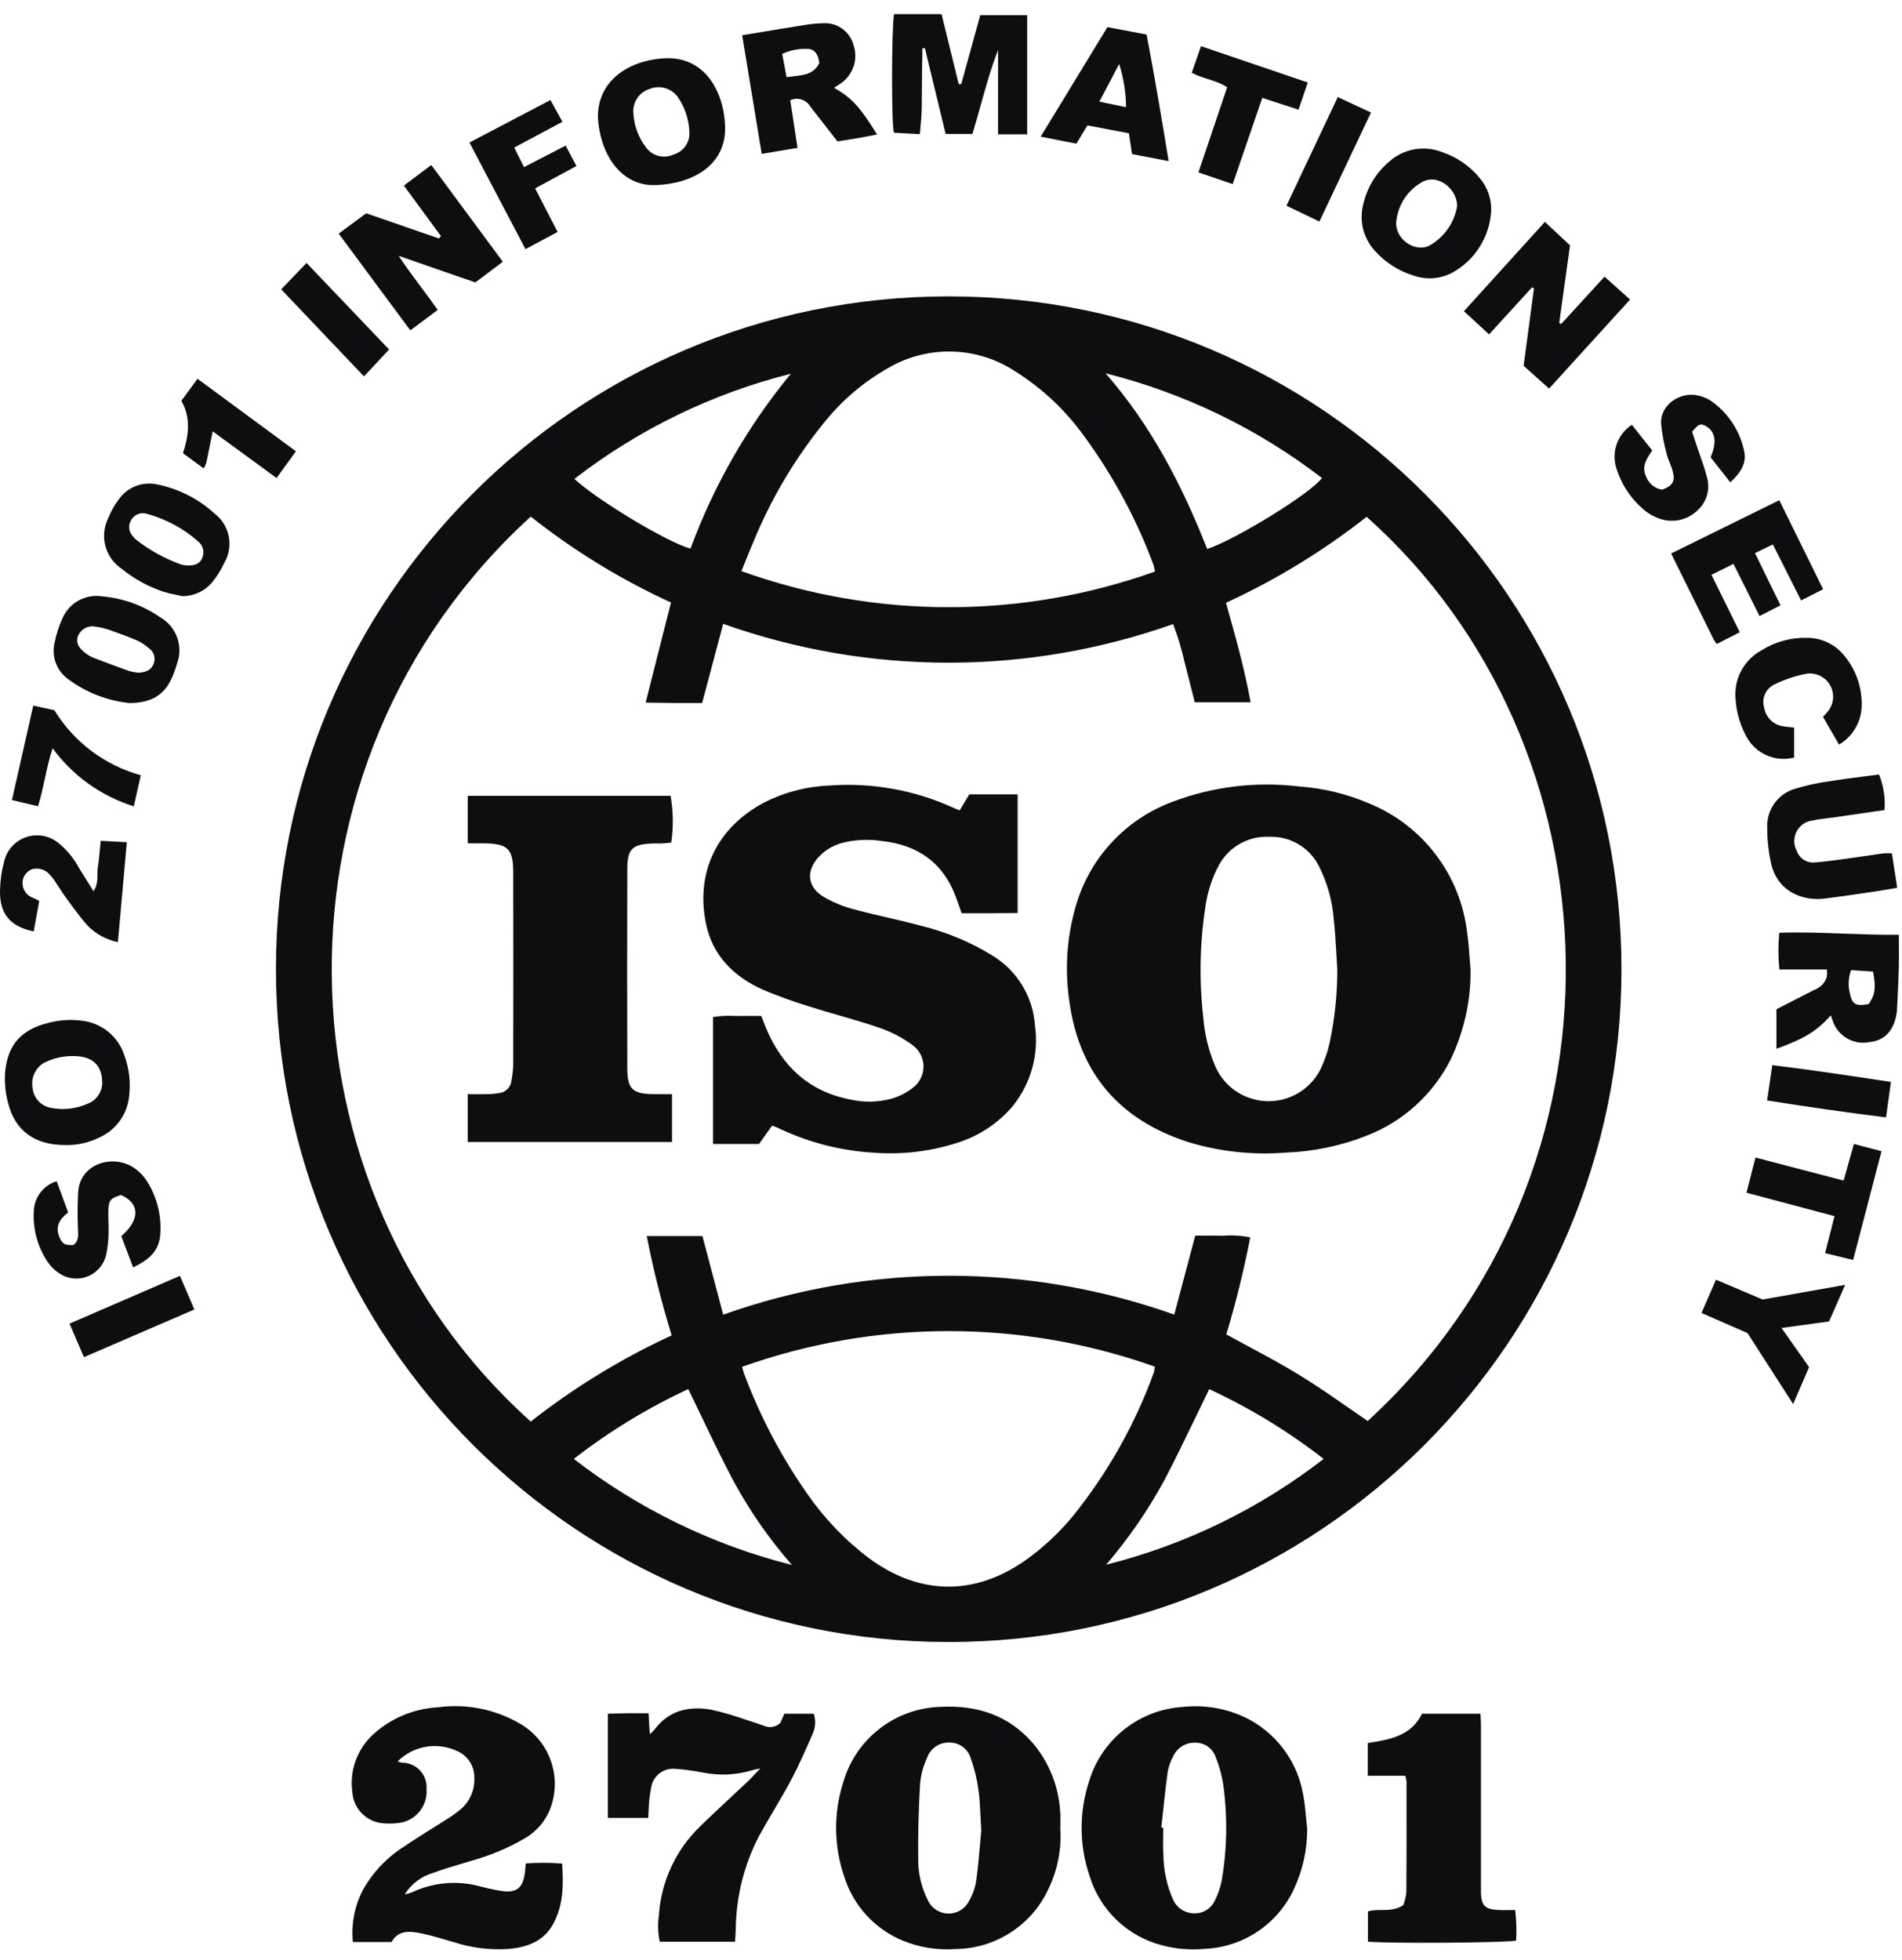 <svg width="99" height="102" viewBox="0 0 99 102" fill="none" xmlns="http://www.w3.org/2000/svg">
<path fill-rule="evenodd" clip-rule="evenodd" d="M49.009 0.735L49.902 4.381L50.033 4.379L51.022 0.792H53.466V6.99H51.95V2.602C51.585 3.541 51.316 4.507 51.045 5.48L51.045 5.48L51.045 5.48L51.045 5.48L51.045 5.481L51.045 5.481L51.045 5.481L51.044 5.481L51.044 5.481L51.044 5.481L51.044 5.481L51.044 5.481L51.044 5.481L51.044 5.481L51.044 5.481L51.044 5.481C50.907 5.976 50.768 6.473 50.616 6.969H49.221L48.142 2.51L48.013 2.514C48.011 2.635 48.009 2.755 48.007 2.875C48.002 3.116 47.998 3.357 47.995 3.597C47.993 3.776 47.991 3.956 47.99 4.138L47.99 4.141L47.99 4.144L47.99 4.148V4.148V4.149V4.149V4.149V4.149V4.15V4.15V4.15V4.15V4.151V4.151V4.151V4.151V4.151V4.151V4.152V4.152V4.152V4.152V4.152V4.152V4.153V4.153V4.153V4.153V4.153V4.153V4.153V4.153C47.988 4.333 47.987 4.513 47.985 4.693C47.983 4.813 47.983 4.934 47.983 5.054V5.055C47.982 5.319 47.982 5.584 47.97 5.849C47.959 6.096 47.937 6.342 47.912 6.606C47.901 6.727 47.889 6.851 47.879 6.981L46.53 6.908C46.398 6.465 46.402 1.67 46.532 0.735H49.009ZM84.398 50.476C84.416 31.136 68.754 15.444 49.415 15.425H49.339C30.003 15.444 14.345 31.132 14.364 50.468C14.378 69.785 30.032 85.441 49.347 85.46C68.687 85.478 84.38 69.816 84.398 50.476ZM61.121 68.419C53.527 65.722 45.235 65.724 37.643 68.423L36.562 64.331H33.663C34.004 66.075 34.438 67.803 34.962 69.502C32.351 70.703 29.889 72.209 27.627 73.986C14.113 61.879 13.519 39.753 27.627 26.887C29.873 28.666 32.323 30.165 34.925 31.359L33.606 36.566L34.011 36.572L34.012 36.572C34.405 36.578 34.76 36.584 35.115 36.587C35.421 36.588 35.728 36.588 36.046 36.587C36.21 36.587 36.376 36.587 36.547 36.587L37.643 32.468C45.217 35.161 53.486 35.165 61.062 32.481C61.315 33.144 61.517 33.823 61.67 34.516C61.789 34.96 61.9 35.407 62.014 35.864L62.015 35.864L62.015 35.865L62.015 35.865L62.015 35.865L62.015 35.865L62.015 35.865L62.015 35.866L62.015 35.866L62.015 35.866L62.015 35.866L62.015 35.867L62.015 35.867L62.015 35.867L62.015 35.867L62.015 35.867L62.015 35.868L62.016 35.868L62.016 35.868L62.016 35.868L62.016 35.869L62.016 35.869L62.016 35.869L62.016 35.869L62.016 35.87L62.016 35.87L62.016 35.87C62.072 36.093 62.128 36.319 62.186 36.548H65.093C64.781 34.812 64.308 33.129 63.812 31.373C66.421 30.175 68.879 28.672 71.135 26.898C84.502 38.818 85.388 60.947 71.19 73.957C70.839 73.719 70.49 73.476 70.141 73.234L70.14 73.234L70.14 73.234L70.14 73.234L70.14 73.234L70.14 73.234L70.14 73.234L70.14 73.234L70.14 73.234L70.14 73.234L70.14 73.234L70.14 73.234L70.14 73.234L70.14 73.233L70.139 73.233C69.315 72.661 68.489 72.088 67.63 71.562C66.791 71.047 65.922 70.58 65.041 70.107C64.64 69.891 64.235 69.674 63.83 69.451C64.332 67.79 64.746 66.103 65.075 64.4C64.603 64.304 64.122 64.278 63.643 64.317C63.319 64.305 62.998 64.308 62.664 64.31C62.516 64.311 62.367 64.312 62.213 64.312L61.121 68.419ZM60.044 29.409C60.075 29.521 60.099 29.633 60.116 29.747C53.156 32.23 45.549 32.221 38.591 29.725C38.666 29.543 38.737 29.366 38.806 29.194L38.806 29.194L38.806 29.194L38.806 29.193L38.807 29.192C38.95 28.837 39.086 28.5 39.23 28.166C40.141 25.953 41.367 23.883 42.873 22.022C43.809 20.845 44.966 19.862 46.277 19.126C48.317 17.957 50.836 18.026 52.809 19.305C54.222 20.188 55.45 21.339 56.423 22.691C57.935 24.752 59.155 27.012 60.044 29.409ZM38.671 71.299L38.671 71.299C38.658 71.253 38.644 71.2 38.626 71.138C45.574 68.662 53.162 68.657 60.112 71.13C60.101 71.236 60.083 71.342 60.054 71.446C59.069 74.155 57.641 76.682 55.83 78.924C55.118 79.783 54.298 80.548 53.39 81.196C50.739 83.063 47.891 83.038 45.266 81.123C44.015 80.185 42.924 79.05 42.032 77.767C40.67 75.823 39.56 73.716 38.73 71.493C38.708 71.436 38.692 71.377 38.671 71.299ZM68.897 75.93C65.544 78.528 61.686 80.403 57.572 81.439C58.724 80.097 59.732 78.638 60.579 77.088C61.146 76.013 61.674 74.918 62.211 73.803L62.211 73.803C62.451 73.305 62.693 72.804 62.941 72.299C65.056 73.28 67.055 74.498 68.897 75.93ZM38.202 77.123C39.046 78.673 40.06 80.126 41.222 81.451C37.096 80.411 33.23 78.53 29.865 75.93C31.707 74.498 33.708 73.28 35.825 72.296C36.073 72.803 36.315 73.308 36.555 73.809L36.556 73.81L36.556 73.811C37.093 74.933 37.623 76.04 38.202 77.123ZM68.808 24.878C68.267 25.645 64.383 28.052 62.835 28.574C61.525 25.243 59.908 22.132 57.547 19.43C61.635 20.454 65.468 22.308 68.808 24.878ZM29.897 24.925C33.236 22.345 37.074 20.48 41.165 19.452C38.924 22.169 37.159 25.245 35.943 28.55C34.809 28.268 31.097 26.041 29.897 24.925ZM67.376 98.258C67.818 97.293 68.045 96.245 68.039 95.184C68.018 94.999 68.001 94.813 67.984 94.627C67.946 94.208 67.908 93.789 67.826 93.381C67.541 91.757 66.543 90.348 65.107 89.538C64.032 88.95 62.802 88.706 61.584 88.838C59.308 88.971 57.356 90.509 56.693 92.692C56.158 94.301 56.167 96.043 56.717 97.648C57.266 99.433 58.708 100.802 60.52 101.253C61.225 101.438 61.96 101.498 62.688 101.43C64.726 101.349 66.541 100.121 67.376 98.258ZM60.548 95.125L60.446 95.117C60.472 94.878 60.498 94.64 60.524 94.401L60.524 94.398C60.601 93.675 60.679 92.952 60.777 92.231C60.824 91.951 60.917 91.682 61.054 91.433C61.252 90.974 61.711 90.682 62.213 90.701C62.696 90.692 63.129 91 63.28 91.459C63.475 91.945 63.612 92.455 63.684 92.973C63.9 94.599 63.869 96.249 63.594 97.867C63.524 98.224 63.406 98.568 63.243 98.893C63.051 99.335 62.6 99.611 62.119 99.578C61.662 99.566 61.25 99.293 61.062 98.874C60.734 98.132 60.56 97.332 60.554 96.52C60.529 96.202 60.536 95.882 60.542 95.561V95.561C60.545 95.416 60.548 95.27 60.548 95.125ZM55.189 95.181C55.257 96.258 55.045 97.333 54.575 98.304C53.706 100.199 51.82 101.418 49.737 101.439C48.805 101.508 47.868 101.359 47.001 101.006C45.533 100.403 44.411 99.177 43.94 97.661C43.397 96.076 43.381 94.359 43.891 92.761C44.547 90.483 46.606 88.894 48.976 88.833C50.83 88.741 52.458 89.249 53.723 90.681C54.59 91.686 55.102 92.947 55.181 94.273C55.201 94.483 55.197 94.697 55.193 94.912C55.191 95.001 55.189 95.091 55.189 95.181ZM51.077 95.291C51.059 95.014 51.047 94.758 51.035 94.517C51.011 94.014 50.99 93.576 50.928 93.145C50.851 92.586 50.716 92.035 50.526 91.505C50.382 91.019 49.931 90.689 49.425 90.693C48.898 90.671 48.419 90.999 48.25 91.499C48.064 91.903 47.944 92.335 47.895 92.776C47.819 94.085 47.775 95.401 47.793 96.713C47.779 97.465 47.95 98.212 48.289 98.885C48.554 99.485 49.255 99.756 49.857 99.491C50.108 99.379 50.314 99.185 50.439 98.938C50.632 98.606 50.761 98.24 50.816 97.859C50.909 97.168 50.969 96.474 51.022 95.867C51.039 95.664 51.056 95.471 51.073 95.291H51.077ZM20.908 91.74C20.836 91.723 20.765 91.703 20.698 91.674C21.511 90.862 22.745 90.646 23.784 91.13C24.343 91.366 24.702 91.919 24.689 92.525C24.72 93.186 24.428 93.82 23.906 94.226C23.668 94.414 23.417 94.587 23.158 94.746C22.909 94.906 22.657 95.063 22.405 95.22L22.404 95.221L22.404 95.221C21.951 95.503 21.498 95.786 21.059 96.088C20.143 96.662 19.388 97.459 18.866 98.406C18.45 99.23 18.278 100.156 18.366 101.074H20.379C20.744 100.429 21.35 100.505 21.936 100.625C22.39 100.719 22.838 100.851 23.285 100.983L23.285 100.983L23.287 100.984C23.423 101.024 23.558 101.064 23.694 101.102C24.585 101.384 25.522 101.496 26.454 101.435C27.419 101.351 28.288 101.055 28.792 100.136C29.332 99.152 29.332 98.094 29.259 96.99C28.628 96.941 27.996 96.939 27.366 96.982C27.361 97.033 27.357 97.079 27.354 97.121C27.351 97.149 27.349 97.174 27.347 97.199C27.341 97.282 27.335 97.351 27.327 97.421C27.229 98.265 26.901 98.536 26.079 98.414C25.699 98.351 25.322 98.269 24.951 98.167C23.784 97.857 22.546 97.969 21.454 98.483C21.326 98.53 21.195 98.569 21.063 98.602C21.403 98.051 21.938 97.647 22.56 97.472C23.041 97.291 23.534 97.145 24.027 96.999L24.027 96.999C24.214 96.944 24.401 96.888 24.587 96.831C25.526 96.57 26.427 96.192 27.27 95.703C28.008 95.295 28.545 94.599 28.753 93.781C29.179 92.194 28.482 90.52 27.056 89.704C25.765 88.953 24.259 88.655 22.78 88.859C21.554 88.929 20.387 89.41 19.47 90.226C18.601 90.995 18.176 92.147 18.341 93.296C18.413 94.187 19.145 94.881 20.039 94.901C20.322 94.92 20.608 94.905 20.887 94.858C21.697 94.693 22.26 93.953 22.201 93.127C22.205 93.086 22.205 93.043 22.205 93V93C22.195 92.294 21.613 91.729 20.908 91.74ZM33.757 89.168C33.781 89.557 33.8 89.867 33.822 90.255C33.901 90.192 33.979 90.12 34.048 90.045C34.799 89.019 35.847 88.778 37.018 88.982C37.61 89.113 38.193 89.282 38.764 89.486C39.111 89.592 39.456 89.712 39.799 89.833C40.082 89.947 40.405 89.88 40.621 89.665L40.825 89.192H42.359C42.467 89.527 42.45 89.888 42.312 90.21L42.237 90.38C41.905 91.138 41.573 91.897 41.186 92.625C40.898 93.166 40.586 93.696 40.275 94.225L40.274 94.225L40.274 94.225C40.01 94.674 39.746 95.122 39.497 95.577C38.722 97.078 38.312 98.739 38.295 100.428C38.29 100.562 38.282 100.697 38.274 100.842L38.274 100.843L38.274 100.844C38.27 100.912 38.267 100.982 38.263 101.056H34.34C34.244 100.601 34.23 100.132 34.297 99.671C34.413 97.933 35.166 96.299 36.415 95.083C36.948 94.559 37.495 94.05 38.042 93.54L38.042 93.54C38.34 93.262 38.638 92.985 38.934 92.705C39.054 92.59 39.168 92.469 39.309 92.32L39.31 92.32L39.31 92.32L39.31 92.32L39.31 92.319C39.389 92.236 39.477 92.143 39.578 92.038C39.483 92.06 39.409 92.075 39.349 92.087L39.348 92.087L39.348 92.087L39.348 92.087C39.257 92.106 39.197 92.118 39.14 92.138C38.301 92.389 37.414 92.425 36.557 92.248C36.1 92.16 35.639 92.097 35.176 92.062C34.54 91.985 33.963 92.438 33.885 93.074C33.885 93.076 33.885 93.078 33.885 93.08L33.884 93.084L33.884 93.085C33.883 93.087 33.883 93.089 33.883 93.09C33.826 93.388 33.789 93.688 33.773 93.992C33.762 94.114 33.757 94.237 33.753 94.368V94.368V94.368C33.75 94.448 33.747 94.53 33.742 94.616H31.641V89.192C31.788 89.189 31.932 89.185 32.075 89.18L32.077 89.18C32.274 89.175 32.469 89.169 32.663 89.166C32.823 89.166 32.984 89.166 33.152 89.167L33.159 89.167C33.346 89.167 33.543 89.168 33.757 89.168ZM71.22 90.713L71.192 90.717L71.19 92.42H73.146C73.177 92.516 73.197 92.614 73.21 92.714L73.211 93.601C73.213 95.23 73.215 96.859 73.201 98.487C73.177 98.715 73.124 98.94 73.042 99.156C72.661 99.406 72.273 99.407 71.903 99.408C71.66 99.409 71.424 99.409 71.202 99.48V101.053C72.2 101.159 78.432 101.118 78.915 100.998C78.946 100.468 78.929 99.935 78.864 99.407C78.761 99.407 78.66 99.408 78.562 99.41C78.344 99.413 78.136 99.415 77.93 99.403C77.297 99.364 77.106 99.158 77.085 98.538C77.083 98.443 77.084 98.349 77.084 98.255V98.254V98.254V98.254C77.085 98.207 77.085 98.159 77.085 98.112C77.087 95.358 77.087 92.602 77.085 89.848C77.084 89.691 77.076 89.534 77.068 89.374C77.065 89.314 77.061 89.254 77.059 89.193H74.015C73.447 90.358 72.339 90.535 71.22 90.713ZM79.305 19.037L80.63 20.224L84.847 15.59L83.517 14.399L81.259 16.863L81.159 16.808L81.72 12.769L80.412 11.549L76.198 16.196L77.507 17.403L79.739 14.96L79.845 15.004L79.305 19.037ZM22.951 12.287L21.022 9.659L22.45 8.589L26.172 13.623L24.741 14.7L20.75 13.315C21.152 13.922 21.559 14.467 21.96 15.003L21.96 15.003L21.96 15.003L21.96 15.003L21.96 15.003C22.239 15.376 22.515 15.746 22.784 16.13L21.358 17.195L17.63 12.16L19.061 11.1L22.848 12.411L22.951 12.287ZM92.464 54.586C93.941 54.047 94.579 53.651 95.293 52.846C95.326 52.929 95.35 53.001 95.373 53.068C95.621 53.907 96.472 54.414 97.329 54.233C98.106 54.151 98.591 53.623 98.724 52.713C98.739 52.617 98.743 52.52 98.747 52.423L98.748 52.399L98.751 52.35C98.755 52.254 98.76 52.158 98.764 52.062L98.772 51.891L98.772 51.889C98.797 51.376 98.822 50.862 98.834 50.347C98.843 49.978 98.841 49.61 98.838 49.22V49.219V49.217C98.837 49.034 98.836 48.845 98.836 48.65C97.887 48.662 96.946 48.626 96.006 48.591C94.877 48.548 93.749 48.506 92.611 48.546C92.552 49.182 92.553 49.823 92.619 50.459H95.091C95.101 50.584 95.099 50.706 95.089 50.828C94.997 51.147 94.759 51.401 94.449 51.512L92.464 52.528V54.586ZM97.494 50.567C97.651 51.416 97.604 51.771 97.268 52.258C96.554 52.381 96.401 52.279 96.272 51.628C96.186 51.248 96.215 50.855 96.352 50.492L97.494 50.567ZM39.367 1.713L39.368 1.713C40.2 1.574 41 1.44 41.802 1.314C42.14 1.253 42.483 1.218 42.826 1.21C43.564 1.153 44.237 1.632 44.427 2.346C44.676 3.083 44.407 3.894 43.768 4.337C43.688 4.394 43.605 4.446 43.516 4.503L43.516 4.503L43.516 4.503L43.515 4.503C43.482 4.524 43.448 4.545 43.413 4.568C44.335 5.094 44.743 5.539 45.653 7.001C45.544 7.022 45.437 7.042 45.332 7.062L45.331 7.062C45.099 7.106 44.873 7.15 44.645 7.189C44.419 7.228 44.193 7.264 43.955 7.302C43.837 7.321 43.716 7.34 43.591 7.36C43.435 7.16 43.279 6.96 43.122 6.759L43.114 6.749L43.111 6.746L43.11 6.744C42.8 6.347 42.49 5.95 42.181 5.551C41.971 5.186 41.516 5.041 41.133 5.218L41.512 7.697L39.648 8.009L38.63 1.836C38.877 1.795 39.12 1.755 39.361 1.714L39.361 1.714L39.367 1.713ZM42.646 3.283C42.589 2.785 42.367 2.52 41.969 2.546C41.537 2.532 41.106 2.622 40.715 2.807L40.941 4.017C41.062 3.998 41.182 3.985 41.3 3.972C41.858 3.91 42.367 3.853 42.646 3.283ZM34.689 3.03C33.069 3.071 31.129 3.963 31.119 6.084C31.213 7.938 32.259 9.697 34.124 9.633C36.072 9.568 37.804 8.583 37.742 6.584C37.685 4.783 36.706 2.979 34.689 3.03ZM35.272 5.038C35.643 5.57 35.856 6.198 35.882 6.847C35.929 7.394 35.582 7.896 35.054 8.044C34.556 8.273 33.967 8.126 33.636 7.687C33.226 7.157 32.992 6.51 32.965 5.839C32.941 5.293 33.285 4.797 33.807 4.632C34.332 4.416 34.934 4.583 35.272 5.038ZM77.618 10.959C77.546 12.32 76.775 13.546 75.58 14.198C74.96 14.525 74.231 14.576 73.573 14.341C72.812 14.109 72.128 13.674 71.594 13.087C70.964 12.426 70.725 11.483 70.966 10.6C71.162 9.764 71.616 9.013 72.265 8.45C73.012 7.753 74.091 7.542 75.043 7.91C75.819 8.165 76.504 8.636 77.02 9.268C77.422 9.739 77.634 10.341 77.618 10.959ZM75.847 10.719C75.847 9.837 74.823 8.974 73.966 9.507C73.238 9.939 72.759 10.692 72.677 11.534C72.587 12.424 73.65 13.181 74.421 12.773C75.18 12.338 75.704 11.583 75.847 10.719ZM0.405 57.345C0.756 58.828 1.78 59.593 3.381 59.593C3.987 59.612 4.587 59.483 5.133 59.22C6.031 58.834 6.645 57.986 6.726 57.011C6.804 56.321 6.722 55.626 6.49 54.973C6.18 53.953 5.286 53.223 4.226 53.119C3.642 53.047 3.051 53.09 2.484 53.245C1.133 53.586 0.425 54.345 0.272 55.726C0.225 56.27 0.27 56.817 0.405 57.345ZM2.267 55.328C2.755 55.075 3.3 54.951 3.848 54.965C4.774 54.969 5.278 55.406 5.315 56.228C5.368 56.752 5.066 57.248 4.576 57.439C3.981 57.706 3.318 57.786 2.675 57.664C2.155 57.584 1.753 57.162 1.698 56.638C1.598 56.126 1.825 55.603 2.267 55.328ZM98.401 46.266L98.4 46.266C98.092 46.319 97.806 46.368 97.519 46.41L97.325 46.438L97.04 46.48L97.034 46.481L97.034 46.481L97.034 46.481L97.033 46.481L97.033 46.481L97.033 46.481L97.032 46.481L97.032 46.481L97.032 46.481L97.032 46.481L97.031 46.481L97.031 46.481L97.031 46.481L97.031 46.481L97.03 46.481L97.03 46.481L97.03 46.481L97.029 46.481L97.029 46.481L97.029 46.482L97.029 46.482L97.028 46.482C96.35 46.581 95.672 46.681 94.993 46.765C93.778 46.918 92.474 46.369 92.172 44.87C92.046 44.276 91.983 43.672 91.983 43.067C91.948 42.159 92.523 41.339 93.39 41.066C94.026 40.87 94.679 40.729 95.34 40.645C95.913 40.551 96.49 40.478 97.066 40.404L97.066 40.404L97.067 40.404L97.067 40.404C97.313 40.373 97.559 40.342 97.804 40.309C98.041 40.896 98.139 41.531 98.088 42.161C97.654 42.224 97.218 42.287 96.779 42.35L96.775 42.351C96.34 42.414 95.904 42.477 95.466 42.54C95.343 42.558 95.219 42.573 95.096 42.588L95.096 42.588C94.837 42.62 94.579 42.651 94.326 42.708C93.739 42.785 93.325 43.324 93.402 43.911C93.418 44.042 93.459 44.166 93.522 44.282C93.659 44.682 94.057 44.935 94.477 44.886C94.996 44.844 95.512 44.773 96.029 44.703L96.044 44.7C96.374 44.656 96.705 44.607 97.035 44.558C97.366 44.509 97.696 44.46 98.026 44.415C98.175 44.405 98.324 44.405 98.475 44.413L98.751 46.206C98.631 46.226 98.515 46.246 98.401 46.266ZM90.23 29.349L91.585 32.064L92.676 31.505L91.348 28.788L92.278 28.337L93.747 31.25L94.895 30.668L92.613 26.034L86.983 28.808C87.329 29.507 87.668 30.191 88.002 30.866L88.012 30.886L88.016 30.894C88.416 31.703 88.811 32.499 89.206 33.296C89.253 33.371 89.304 33.447 89.361 33.516L90.556 32.906L89.082 29.916L90.23 29.349ZM90.063 25.102L89.039 23.802C89.376 22.999 89.29 22.466 88.796 22.179C88.523 22.02 88.4 22.064 88.076 22.472L88.347 23.294C88.398 23.448 88.452 23.602 88.506 23.755L88.506 23.755L88.506 23.755C88.627 24.099 88.747 24.442 88.835 24.794C89.039 25.432 88.845 26.13 88.343 26.575C87.815 27.078 87.046 27.238 86.361 26.987C86.093 26.895 85.844 26.756 85.624 26.579C84.912 25.997 84.39 25.218 84.123 24.339C83.87 23.498 84.202 22.591 84.939 22.109L85.999 23.445C85.716 23.855 85.436 24.27 85.673 24.784C85.804 25.157 86.128 25.428 86.52 25.487C87.064 25.277 87.203 25.057 87.068 24.537C87.029 24.386 86.971 24.24 86.913 24.094C86.851 23.938 86.789 23.782 86.75 23.621C86.612 23.117 86.516 22.601 86.463 22.081C86.389 21.044 87.501 20.345 88.429 20.596C88.647 20.645 88.853 20.732 89.041 20.853C89.953 21.481 90.583 22.442 90.795 23.529C90.899 24.074 90.654 24.563 90.063 25.102ZM3.549 63.106L2.949 61.478C2.318 61.67 1.86 62.214 1.772 62.867C1.674 63.867 1.929 64.868 2.494 65.696C2.643 65.915 2.83 66.102 3.051 66.247C3.218 66.365 3.404 66.451 3.602 66.5C4.454 66.706 5.311 66.184 5.519 65.333C5.603 64.958 5.645 64.574 5.65 64.191C5.659 63.982 5.652 63.772 5.645 63.562C5.639 63.366 5.632 63.17 5.639 62.975C5.658 62.461 5.762 62.355 6.302 62.196C7.286 62.632 7.298 63.485 6.313 64.336L6.929 65.961C7.671 65.615 8.232 65.176 8.33 64.368C8.436 63.35 8.193 62.326 7.643 61.466C7.49 61.227 7.296 61.017 7.067 60.847C6.002 60.034 4.216 60.489 4.073 61.98C4.034 62.602 4.026 63.228 4.054 63.852C4.055 63.911 4.058 63.969 4.062 64.028C4.077 64.311 4.092 64.591 3.822 64.799C3.369 64.813 3.257 64.748 3.106 64.417C2.847 63.852 3.094 63.446 3.549 63.106ZM60.828 8.385L58.922 8.018C58.888 7.791 58.857 7.586 58.827 7.387C58.804 7.235 58.782 7.087 58.759 6.937L56.599 6.525L56.028 7.477L54.169 7.11L57.643 1.411L59.681 1.798C60.095 3.959 60.458 6.119 60.828 8.385ZM58.614 5.578C58.606 4.815 58.484 4.059 58.253 3.33L57.223 5.289L58.614 5.578ZM9.161 30.956C9.268 30.978 9.375 31 9.48 31.025C10.084 31.033 10.657 30.768 11.045 30.305C11.298 29.991 11.512 29.648 11.683 29.283C12.179 28.414 11.951 27.314 11.151 26.715C10.323 25.96 9.309 25.444 8.212 25.219C7.438 25.036 6.631 25.344 6.178 25.997C5.947 26.302 5.76 26.641 5.621 26.998C5.178 27.916 5.476 29.02 6.319 29.591C6.961 30.117 7.695 30.523 8.483 30.788C8.704 30.862 8.933 30.909 9.161 30.956ZM10.525 29.046C10.408 29.328 10.164 29.448 9.717 29.432C9.615 29.423 9.513 29.405 9.415 29.377C8.579 29.075 7.793 28.642 7.092 28.096C7.012 28.032 6.943 27.959 6.886 27.875C6.696 27.653 6.669 27.335 6.818 27.082C6.979 26.78 7.332 26.639 7.657 26.745C8.636 27.012 9.539 27.498 10.3 28.167C10.57 28.373 10.661 28.736 10.525 29.046ZM93.386 37.867V39.427C92.364 39.69 91.301 39.19 90.85 38.236C90.552 37.658 90.377 37.024 90.336 36.375C90.242 35.333 90.777 34.338 91.697 33.84C92.407 33.397 93.233 33.173 94.071 33.197C94.771 33.197 95.438 33.495 95.903 34.017C96.588 34.782 96.945 35.786 96.898 36.812C96.858 37.616 96.415 38.344 95.723 38.754L94.889 37.312C94.921 37.276 94.951 37.243 94.98 37.211C95.022 37.165 95.062 37.122 95.099 37.077C95.55 36.581 95.513 35.816 95.02 35.366C94.757 35.125 94.4 35.013 94.045 35.06C93.469 35.168 92.912 35.353 92.386 35.611C91.915 35.816 91.674 36.343 91.827 36.834C91.907 37.332 92.299 37.72 92.796 37.797C92.904 37.818 93.016 37.828 93.141 37.841L93.141 37.841C93.217 37.848 93.298 37.856 93.386 37.867ZM3.573 35.366C4.497 36.046 5.582 36.468 6.723 36.588C7.822 36.594 8.52 36.205 8.919 35.338C9.038 35.083 9.138 34.816 9.213 34.544C9.554 33.63 9.181 32.604 8.332 32.123C7.445 31.511 6.415 31.138 5.342 31.04C4.466 30.895 3.606 31.364 3.253 32.178C3.069 32.58 2.932 33.002 2.845 33.437C2.663 34.169 2.953 34.936 3.573 35.366ZM8.002 34.536C7.889 34.846 7.63 35.009 7.141 35.014L7.147 35.009C6.996 34.989 6.847 34.958 6.702 34.916C6.074 34.693 5.45 34.463 4.83 34.22C4.662 34.147 4.507 34.049 4.371 33.928C4.036 33.655 3.946 33.386 4.065 33.086C4.214 32.739 4.585 32.541 4.956 32.611C5.197 32.643 5.433 32.696 5.664 32.774C6.16 32.947 6.655 33.129 7.137 33.335C7.355 33.439 7.559 33.571 7.742 33.73C8.006 33.906 8.114 34.24 8.002 34.536ZM2.043 46.887L1.755 48.476C0.521 48.223 -0.029 47.556 0.001 46.328C0.013 45.822 0.085 45.32 0.215 44.831C0.438 43.886 1.384 43.299 2.329 43.521C2.582 43.58 2.818 43.694 3.02 43.856C3.479 44.225 3.857 44.684 4.13 45.206L4.132 45.21L4.133 45.21L4.133 45.21C4.366 45.582 4.6 45.954 4.87 46.387C5.071 46.075 5.073 45.774 5.074 45.487C5.075 45.353 5.076 45.223 5.097 45.096C5.143 44.813 5.17 44.527 5.199 44.216C5.212 44.07 5.227 43.919 5.244 43.76L6.602 43.833C6.443 45.596 6.292 47.283 6.137 49.035C5.537 48.91 4.989 48.611 4.558 48.174C4.22 47.796 3.918 47.384 3.618 46.973L3.618 46.973C3.56 46.894 3.502 46.815 3.444 46.736C3.31 46.554 3.187 46.364 3.064 46.174C2.989 46.058 2.914 45.942 2.837 45.828C2.769 45.728 2.692 45.632 2.608 45.545C2.388 45.267 2.023 45.147 1.68 45.237C1.384 45.343 1.182 45.616 1.172 45.93C1.16 46.287 1.38 46.611 1.717 46.73C1.789 46.759 1.858 46.794 1.956 46.843L2.043 46.887ZM30.003 8.642L29.442 7.579L27.276 8.697L26.766 7.681L29.275 6.339L28.651 5.207L24.436 7.418L27.352 12.966L29.024 12.073L27.853 9.805L30.003 8.642ZM90.96 69.382L88.564 68.334L89.318 66.604L91.746 67.634L96.042 66.873L95.203 68.776L92.729 69.115L94.163 71.151L93.335 73.075L90.96 69.382ZM62.378 8.973L64.163 9.58L65.703 5.095L67.59 5.707L68.071 4.293L62.513 2.402L62.031 3.789C62.307 3.934 62.593 4.026 62.876 4.116C63.224 4.227 63.566 4.336 63.875 4.542L62.378 8.973ZM91.374 60.245L95.962 61.444L96.496 59.537L97.934 59.914L96.456 65.575L94.997 65.22L95.487 63.296L90.905 62.074L91.374 60.245ZM0.623 41.639L1.978 41.961C2.13 41.48 2.232 41.005 2.335 40.527C2.447 40.005 2.56 39.481 2.739 38.944C3.789 40.378 5.27 41.437 6.965 41.965L7.328 40.348C5.454 39.832 3.844 38.62 2.83 36.962L1.731 36.721L0.623 41.639ZM11.069 22.448L10.988 22.856C10.902 23.291 10.824 23.685 10.741 24.078C10.706 24.182 10.659 24.284 10.604 24.38L9.523 23.588C9.823 22.668 9.948 21.756 9.44 20.861L10.282 19.713L15.404 23.488L14.396 24.88L11.069 22.448ZM18.945 19.59L20.253 18.19L15.957 13.686L14.637 15.059L18.945 19.59ZM68.675 11.53L66.961 10.706L69.632 5.052L71.361 5.856L68.675 11.53ZM10.117 68.153L9.366 66.404L3.618 68.889L4.37 70.635L10.117 68.153ZM91.978 57.274L92.25 55.436C94.129 55.663 95.972 55.94 97.865 56.225L97.865 56.225L98.424 56.309L98.169 58.155C96.082 57.898 94.055 57.6 91.978 57.274ZM75.486 55.181C76.198 53.716 76.561 52.102 76.543 50.473C76.525 50.271 76.51 50.068 76.495 49.866V49.866V49.866L76.495 49.865L76.495 49.865C76.462 49.421 76.43 48.977 76.365 48.537C76.018 45.544 74.074 42.974 71.29 41.826C70.115 41.32 68.862 41.016 67.585 40.93C65.362 40.663 63.106 40.94 61.013 41.736C58.571 42.648 56.709 44.661 55.993 47.166C55.518 48.808 55.41 50.534 55.677 52.223C56.215 55.931 58.331 58.312 61.862 59.444C63.494 59.938 65.205 60.123 66.906 59.989C68.367 59.935 69.807 59.636 71.165 59.097C73.036 58.363 74.572 56.969 75.486 55.181ZM69.561 49.695L69.561 49.695L69.561 49.696C69.576 49.955 69.59 50.214 69.607 50.473C69.607 51.772 69.47 53.065 69.195 54.336C69.095 54.77 68.948 55.191 68.76 55.595C68.442 56.256 67.896 56.78 67.22 57.069C65.684 57.726 63.904 57.012 63.247 55.476C62.906 54.675 62.698 53.82 62.631 52.951C62.413 51.058 62.447 49.145 62.733 47.26C62.831 46.495 63.063 45.754 63.422 45.071C63.932 44.09 64.968 43.496 66.072 43.551C67.155 43.513 68.163 44.11 68.65 45.079C69.091 45.95 69.354 46.897 69.425 47.87C69.493 48.475 69.527 49.085 69.561 49.694L69.561 49.694L69.561 49.695ZM50.055 47.53C50.002 47.383 49.954 47.249 49.91 47.123C49.852 46.962 49.8 46.813 49.745 46.665C49.08 44.878 47.742 43.968 45.894 43.771C45.19 43.663 44.47 43.701 43.782 43.885C43.332 44.016 42.926 44.264 42.605 44.609C41.947 45.337 42.018 46.157 42.854 46.667C43.342 46.955 43.868 47.173 44.415 47.316C45.013 47.48 45.617 47.621 46.223 47.761L46.223 47.761C46.782 47.892 47.342 48.022 47.897 48.171C49.239 48.495 50.52 49.029 51.695 49.756C52.958 50.541 53.767 51.885 53.87 53.368C54.084 54.874 53.661 56.399 52.703 57.581C51.974 58.435 51.028 59.076 49.963 59.433C48.539 59.912 47.032 60.104 45.533 59.996C43.768 59.9 42.04 59.453 40.449 58.682C40.402 58.66 40.352 58.644 40.287 58.623C40.256 58.612 40.222 58.601 40.184 58.588L39.507 59.541H37.116V52.93C37.528 52.866 37.948 52.85 38.365 52.879C38.641 52.872 38.918 52.873 39.21 52.875H39.211C39.345 52.876 39.484 52.877 39.627 52.877C39.639 52.908 39.651 52.94 39.663 52.971C39.675 53.002 39.687 53.033 39.698 53.064L39.698 53.064C39.755 53.213 39.809 53.357 39.868 53.499C40.7 55.481 42.097 56.809 44.254 57.224C44.97 57.389 45.714 57.372 46.422 57.177C46.81 57.062 47.171 56.879 47.491 56.632C48.109 56.191 48.254 55.333 47.815 54.715C47.725 54.588 47.615 54.478 47.489 54.388C46.969 54.005 46.391 53.703 45.779 53.495C45.091 53.255 44.391 53.053 43.69 52.851C43.184 52.705 42.678 52.559 42.177 52.399C41.343 52.148 40.523 51.853 39.721 51.514C38.197 50.837 37.081 49.735 36.743 48.06C36.202 45.386 37.326 43.061 39.778 41.767C40.829 41.231 41.985 40.931 43.162 40.884C45.396 40.719 47.638 41.125 49.672 42.063C49.719 42.086 49.769 42.104 49.835 42.128C49.859 42.137 49.886 42.147 49.916 42.158C49.928 42.163 49.941 42.168 49.955 42.173L50.451 41.345H52.968V47.516C52.784 47.517 52.599 47.52 52.412 47.522L52.411 47.522C52.125 47.525 51.836 47.529 51.548 47.53C51.224 47.532 50.902 47.531 50.571 47.531H50.57H50.569C50.4 47.53 50.23 47.53 50.055 47.53ZM34.979 59.435V56.948C34.858 56.948 34.743 56.949 34.632 56.949C34.421 56.95 34.224 56.951 34.026 56.948C32.914 56.928 32.655 56.689 32.651 55.583C32.641 52.136 32.641 48.689 32.651 45.241C32.651 44.17 32.908 43.938 33.993 43.899C34.061 43.897 34.129 43.898 34.196 43.899C34.293 43.9 34.389 43.901 34.481 43.895C34.594 43.888 34.706 43.876 34.815 43.865C34.857 43.861 34.899 43.856 34.94 43.852C35.056 43.044 35.044 42.222 34.905 41.419H24.345V43.893C24.457 43.893 24.564 43.892 24.668 43.892C24.866 43.891 25.052 43.89 25.236 43.893C26.428 43.913 26.711 44.185 26.713 45.376C26.719 48.742 26.719 52.109 26.713 55.475C26.701 55.736 26.668 55.998 26.619 56.257C26.581 56.593 26.311 56.858 25.975 56.891C25.754 56.928 25.532 56.946 25.31 56.946C25.089 56.952 24.866 56.95 24.64 56.949C24.542 56.949 24.444 56.948 24.345 56.948V59.435H34.979Z" fill="#0E0E10"/>
</svg>
